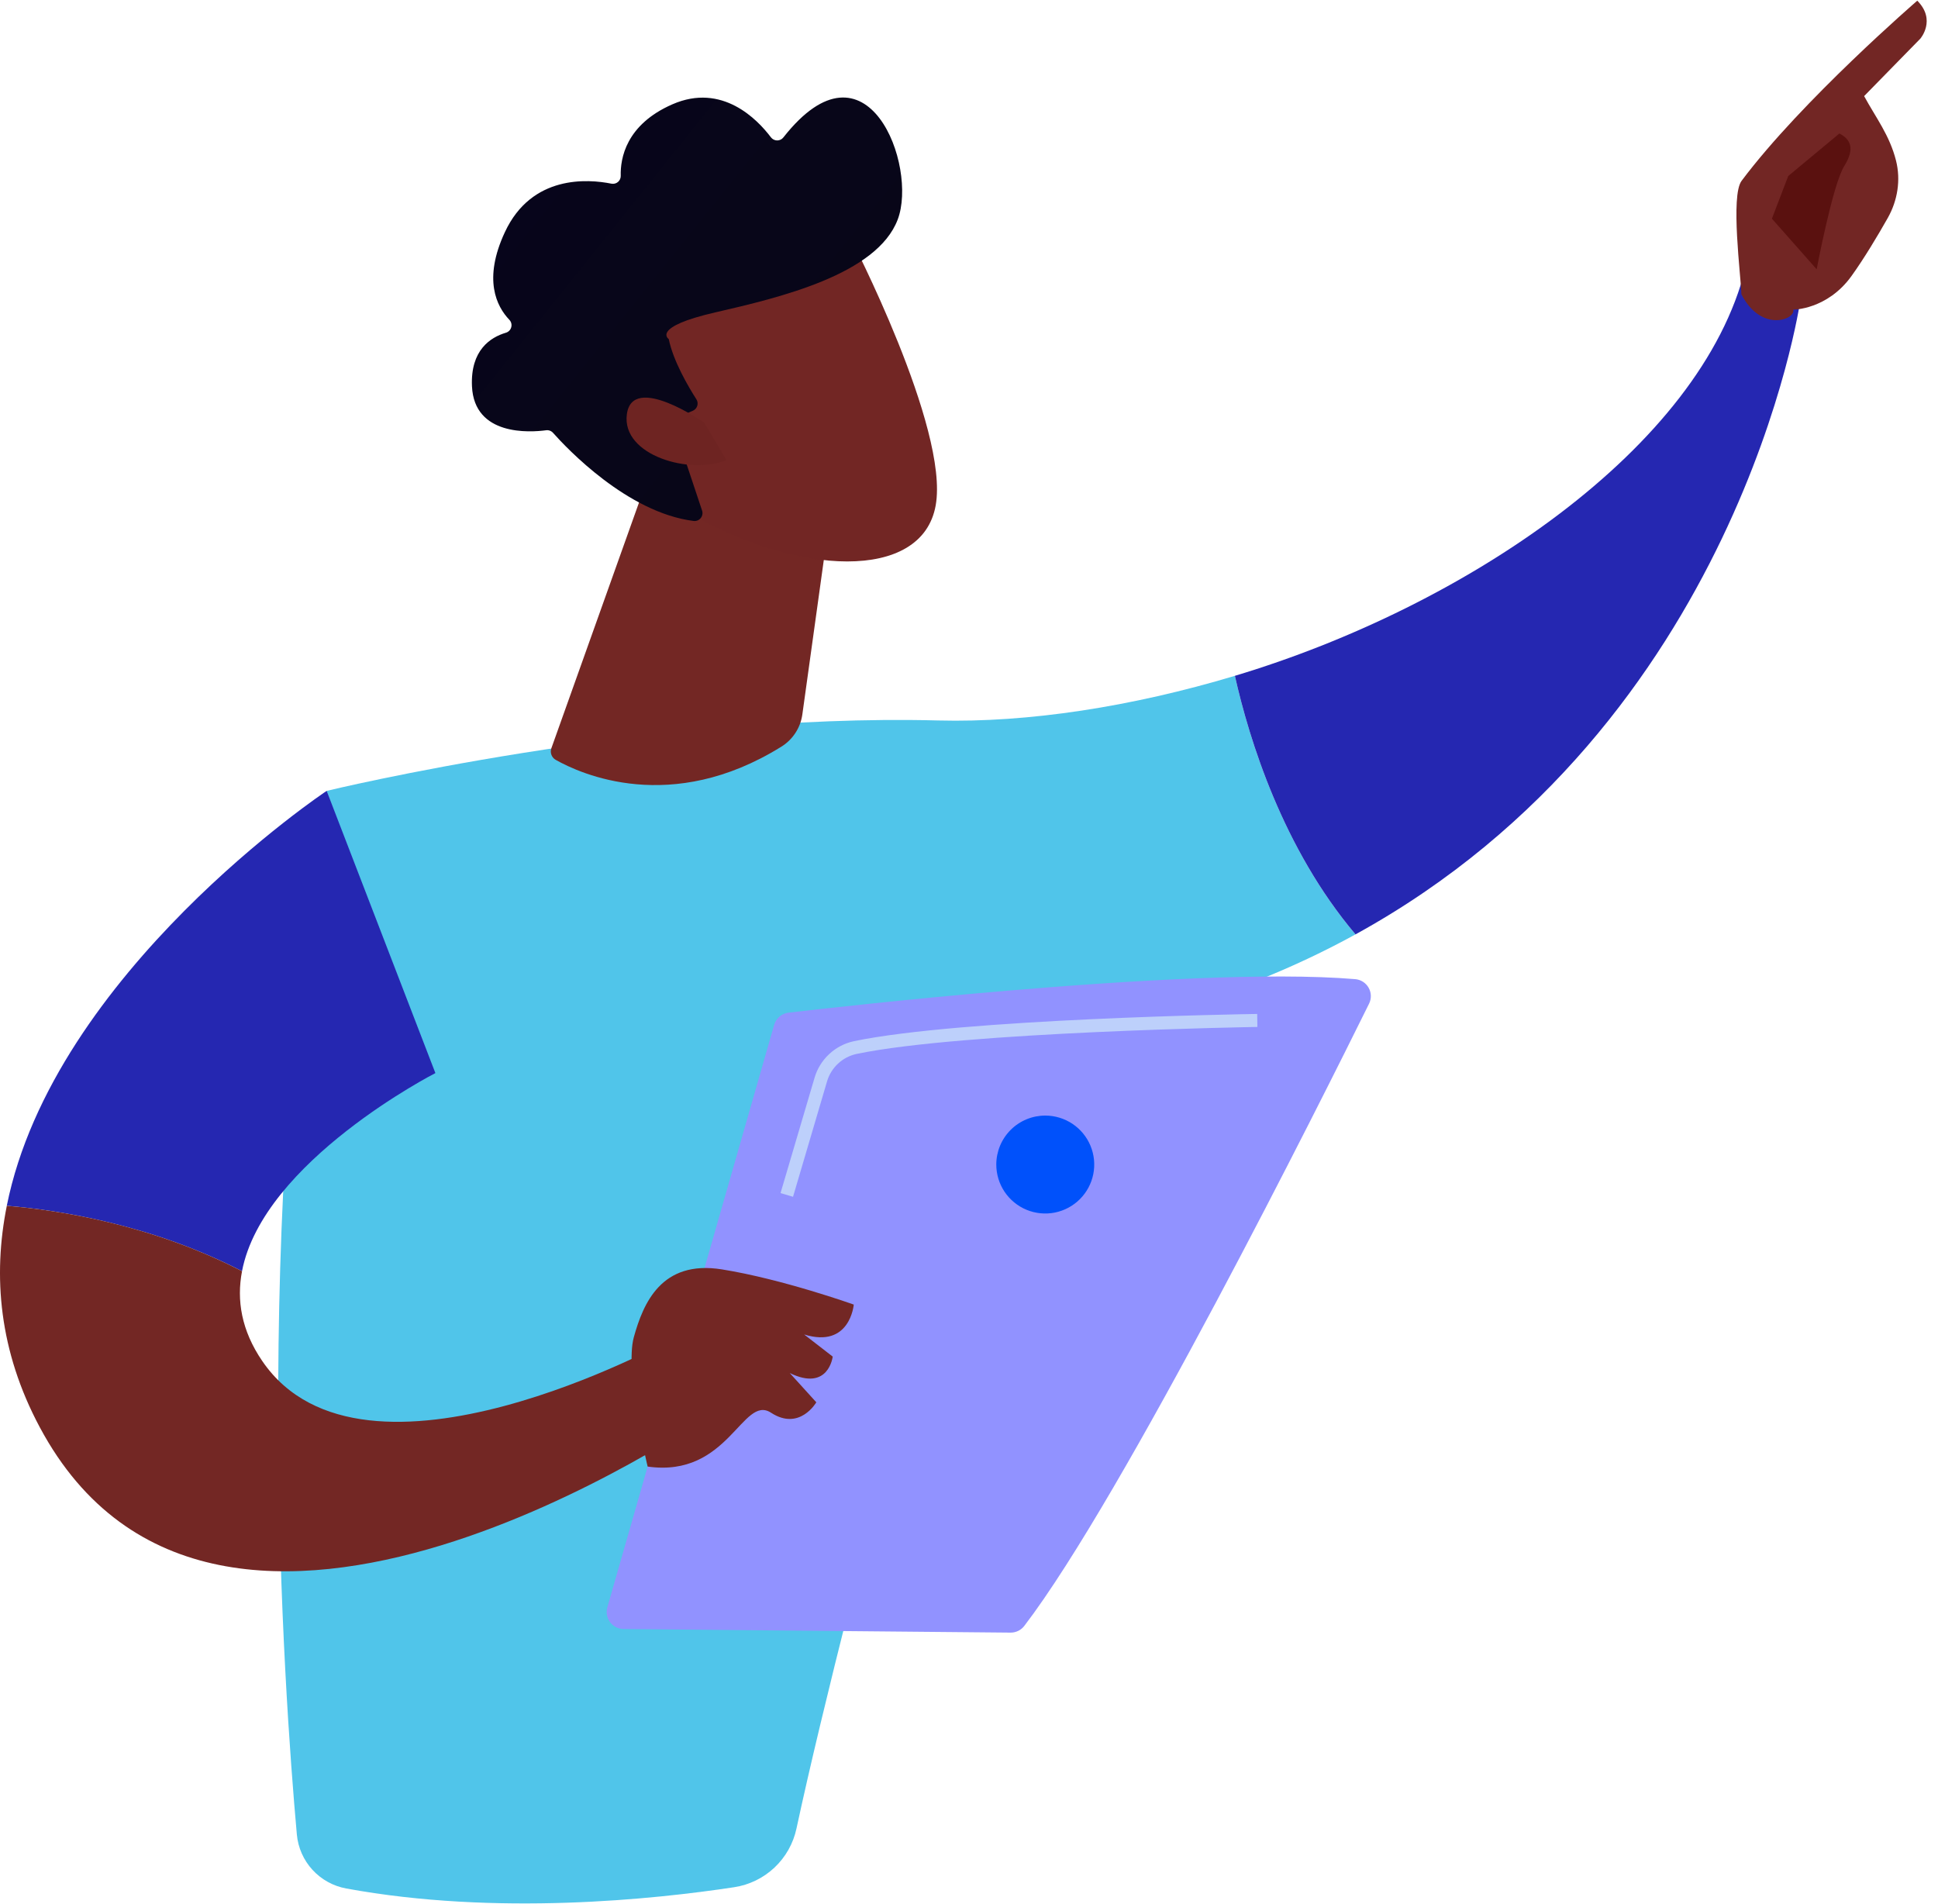 <svg width="171" height="168" viewBox="0 0 171 168" fill="none" xmlns="http://www.w3.org/2000/svg">
<path d="M82.789 63.567C57.167 62.9 28.823 69.78 28.823 69.78C22.074 107.004 25.044 149.109 26.193 161.86C26.299 163.022 26.783 164.116 27.571 164.976C28.358 165.836 29.406 166.414 30.554 166.622C43.794 169.055 57.756 167.578 64.78 166.509C66.114 166.306 67.355 165.701 68.337 164.776C69.319 163.851 69.996 162.649 70.278 161.33C74.921 139.734 88.179 92.081 88.179 92.081C100.714 90.647 111.063 87.134 119.602 82.44C113.195 74.871 110.231 65.288 108.959 59.628C99.874 62.356 90.692 63.773 82.789 63.567Z" fill="#50C5EA"/>
<path d="M158.842 26.554C156.354 23.491 154.017 23.623 154.017 23.623C150.094 39.512 129.335 53.51 108.96 59.628C110.233 65.288 113.197 74.871 119.604 82.44C153.497 63.81 158.842 26.554 158.842 26.554Z" fill="#2527B1"/>
<path d="M158.223 27.321C158.478 28.161 155.416 29.406 153.653 25.965C153.606 24.324 152.678 17.285 153.668 15.957C158.96 8.885 169.172 0.06 169.172 0.06C170.868 1.767 169.442 3.409 169.442 3.409L164.482 8.479C165.493 10.349 166.731 11.924 167.297 14.175C167.726 15.882 167.436 17.695 166.565 19.235C165.694 20.774 164.493 22.788 163.365 24.356C161.226 27.328 158.223 27.321 158.223 27.321Z" fill="#722624"/>
<path d="M162.3 11.778L157.786 15.53L156.345 19.294L160.294 23.759C160.294 23.759 161.708 16.281 162.721 14.664C163.734 13.047 163.228 12.262 162.3 11.778Z" fill="#5A110F"/>
<path d="M38.417 94.679L28.823 69.78C28.823 69.78 4.732 85.81 0.599 106.386C5.118 106.763 13.337 108.018 21.354 112.158C23.218 102.444 38.417 94.679 38.417 94.679Z" fill="#2527B1"/>
<path d="M59.111 118.221C59.111 118.221 32.092 133.15 23.149 120.096C21.292 117.386 20.867 114.707 21.355 112.16C13.339 108.014 5.12 106.763 0.601 106.389C-0.645 112.593 -0.082 119.208 3.508 125.923C19.114 155.122 62.604 124.881 62.604 124.881L59.111 118.221Z" fill="#732724"/>
<path d="M57.031 42.521L48.652 66.013C48.584 66.202 48.584 66.408 48.654 66.596C48.723 66.784 48.856 66.941 49.03 67.04C51.241 68.29 59.214 71.918 68.922 65.892C69.424 65.586 69.851 65.172 70.174 64.682C70.498 64.191 70.709 63.635 70.793 63.054L73.624 42.676L57.031 42.521Z" fill="#732724"/>
<path d="M74.98 20.86C74.98 20.86 83.773 37.796 82.561 44.591C81.348 51.386 70.256 50.791 60.619 45.171L54.022 26.913L74.98 20.86Z" fill="#722624"/>
<path d="M61.132 36.241C61.225 36.202 61.308 36.142 61.376 36.067C61.444 35.992 61.494 35.904 61.524 35.807C61.554 35.71 61.562 35.609 61.549 35.508C61.535 35.408 61.5 35.312 61.445 35.227C60.739 34.125 59.412 31.877 59.006 29.916C59.006 29.916 57.406 28.871 63.125 27.559C68.844 26.247 77.374 24.209 79.209 19.371C80.998 14.656 76.526 2.706 69.126 12.12C69.062 12.204 68.978 12.272 68.883 12.319C68.787 12.366 68.682 12.391 68.576 12.391C68.47 12.391 68.365 12.366 68.269 12.319C68.174 12.272 68.09 12.204 68.025 12.12C66.843 10.549 63.723 7.282 59.33 9.203C55.219 10.999 54.73 13.994 54.771 15.506C54.775 15.61 54.754 15.713 54.712 15.808C54.67 15.903 54.607 15.987 54.528 16.055C54.448 16.122 54.355 16.17 54.254 16.196C54.154 16.222 54.049 16.225 53.947 16.205C51.881 15.791 46.917 15.405 44.551 20.476C42.6 24.653 43.819 27.039 44.939 28.212C45.022 28.297 45.082 28.403 45.112 28.519C45.142 28.635 45.141 28.756 45.11 28.872C45.079 28.987 45.019 29.093 44.935 29.178C44.851 29.263 44.747 29.326 44.632 29.358C43.267 29.765 41.501 30.898 41.645 34.085C41.847 38.492 46.776 38.15 48.18 37.963C48.293 37.947 48.408 37.959 48.516 37.998C48.623 38.037 48.719 38.102 48.795 38.187C49.984 39.529 55.348 45.229 61.204 45.966C61.322 45.979 61.44 45.963 61.549 45.918C61.659 45.874 61.755 45.802 61.829 45.711C61.903 45.619 61.953 45.51 61.974 45.394C61.995 45.278 61.986 45.159 61.948 45.047L59.481 37.65C59.426 37.484 59.435 37.304 59.507 37.144C59.578 36.984 59.706 36.858 59.867 36.788L61.132 36.241Z" fill="url(#paint0_linear_166_76)"/>
<path d="M62.142 37.297C62.142 37.297 55.809 32.863 55.312 36.542C54.814 40.22 61.004 41.93 64.093 40.587L62.142 37.297Z" fill="#6E2422"/>
<path d="M53.589 141.812L68.306 90.426C68.387 90.141 68.551 89.887 68.776 89.695C69.002 89.503 69.279 89.382 69.574 89.347C72.241 89.037 79.968 88.163 88.889 87.409C99.636 86.5 112.115 85.763 119.573 86.39C119.818 86.41 120.054 86.489 120.261 86.621C120.468 86.753 120.639 86.933 120.76 87.147C120.882 87.36 120.949 87.6 120.956 87.845C120.963 88.091 120.91 88.334 120.801 88.554C116.561 97.131 99.118 132.021 90.382 143.451C90.24 143.638 90.056 143.789 89.846 143.892C89.635 143.995 89.403 144.048 89.169 144.046L55.018 143.729C54.787 143.727 54.559 143.671 54.353 143.566C54.147 143.461 53.967 143.31 53.829 143.124C53.691 142.938 53.597 142.723 53.555 142.496C53.514 142.268 53.525 142.034 53.589 141.812V141.812Z" fill="#9192FF"/>
<path d="M57.145 129.396C57.145 129.396 55.095 120.968 55.926 117.979C56.757 114.989 58.355 111.144 63.697 111.998C69.038 112.853 75.332 115.103 75.332 115.103C75.332 115.103 75.013 118.998 70.954 117.741L73.475 119.692C73.475 119.692 73.115 122.81 69.687 121.145L72.028 123.726C72.028 123.726 70.555 126.288 68.032 124.645C65.509 123.002 64.299 130.412 57.145 129.396Z" fill="#732724"/>
<path d="M87.908 102.748C87.908 103.602 88.162 104.437 88.636 105.148C89.111 105.858 89.786 106.412 90.576 106.739C91.365 107.066 92.234 107.151 93.072 106.985C93.91 106.818 94.68 106.406 95.284 105.802C95.889 105.198 96.3 104.429 96.467 103.591C96.634 102.753 96.548 101.884 96.221 101.095C95.894 100.306 95.34 99.631 94.63 99.156C93.919 98.682 93.084 98.428 92.229 98.428C91.083 98.428 89.984 98.883 89.174 99.693C88.364 100.504 87.908 101.602 87.908 102.748Z" fill="#0051FB"/>
<path d="M69.973 105.593L72.969 95.432C73.143 94.825 73.479 94.277 73.94 93.847C74.401 93.416 74.971 93.119 75.588 92.987C84.98 91.028 110.687 90.612 110.946 90.608L110.929 89.46C109.872 89.476 84.853 89.881 75.353 91.863C74.533 92.038 73.775 92.432 73.162 93.003C72.548 93.575 72.1 94.302 71.868 95.107L68.87 105.268L69.973 105.593Z" fill="#BDD0FB"/>
<defs>
<linearGradient id="paint0_linear_166_76" x1="38.069" y1="4.304" x2="73.056" y2="32.349" gradientUnits="userSpaceOnUse">
<stop stop-color="#07051C"/>
<stop offset="1" stop-color="#080618"/>
</linearGradient>
</defs>
</svg>
